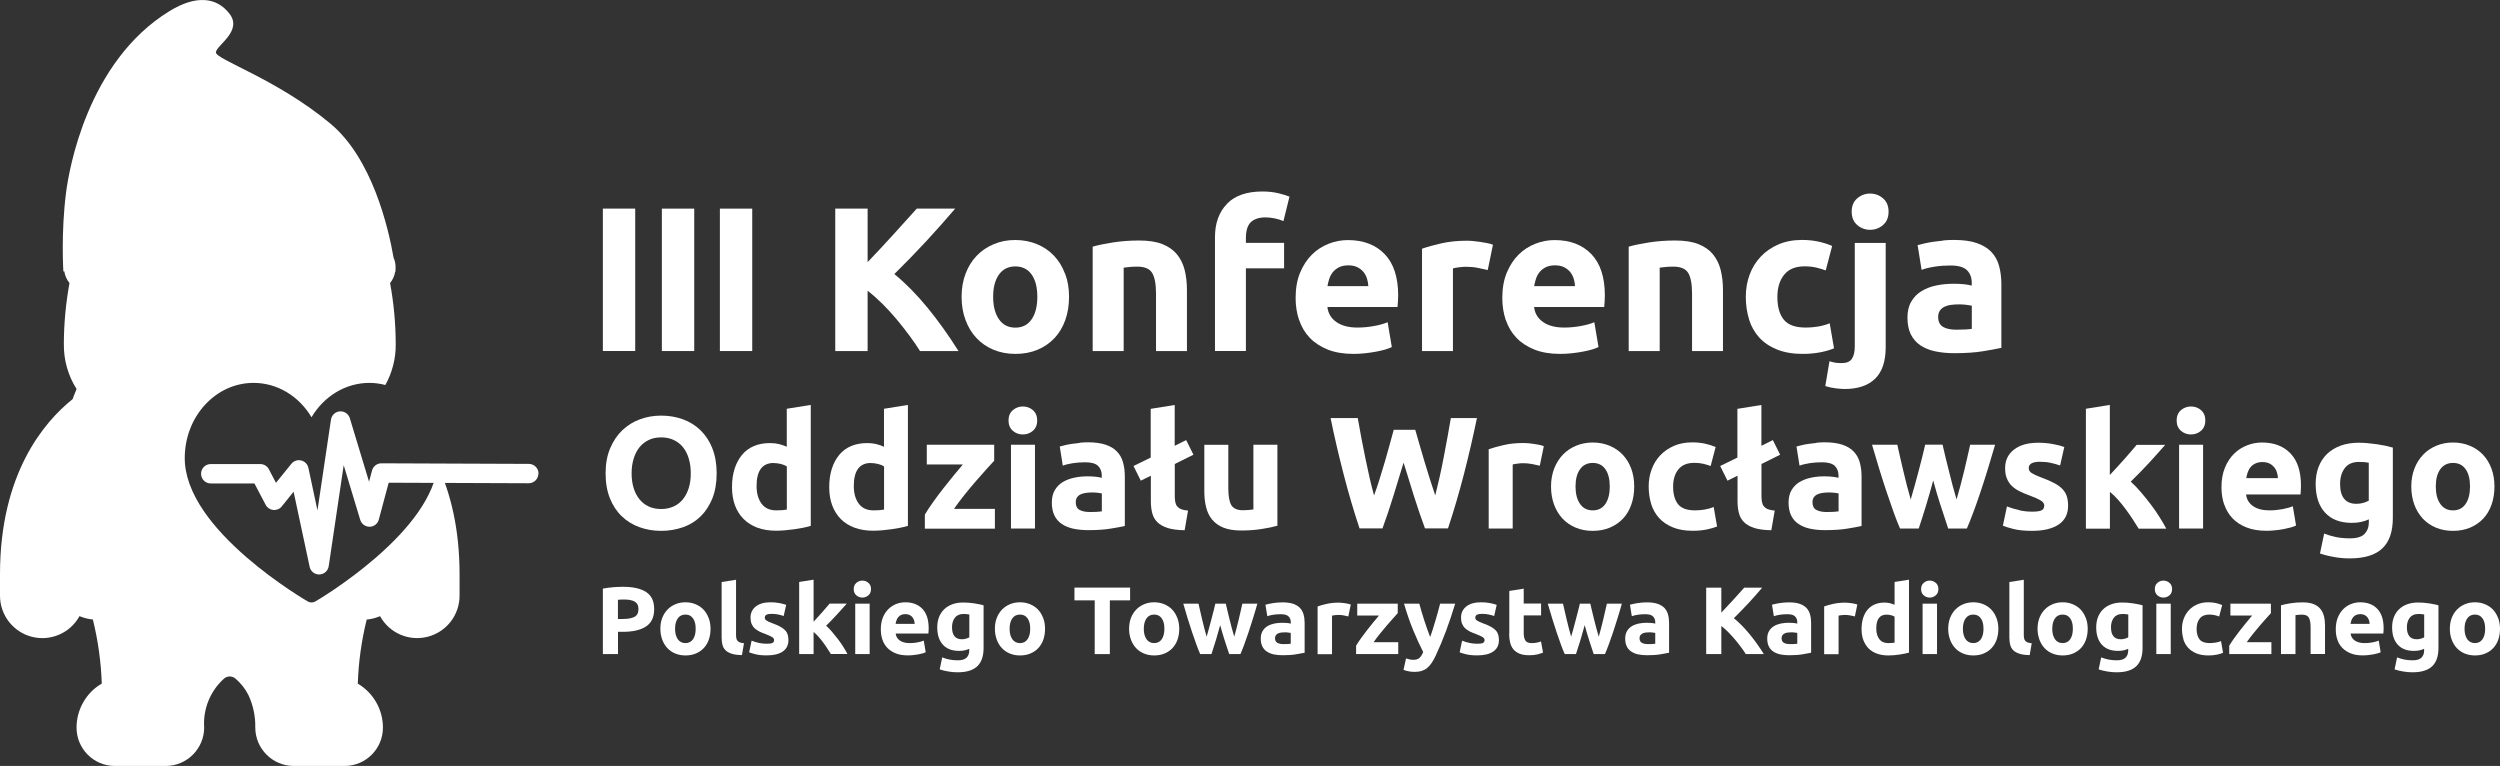 <svg width="235" height="72" viewBox="0 0 235 72" fill="none" xmlns="http://www.w3.org/2000/svg">
<rect x="0" y="0" width="235" height="72" fill="#333333" stroke="none"/>
<path d="M67.669 32.998H70.71V19.61H67.669V32.998Z" fill="white"/>
<path d="M56.669 32.995H59.71V19.608H56.669V32.995Z" fill="white"/>
<path d="M62.215 32.998H65.257V19.61H62.215V32.998Z" fill="white"/>
<path d="M90.098 32.998C89.17 31.522 88.201 30.167 87.199 28.94C86.196 27.712 85.153 26.652 84.069 25.76C85.099 24.747 86.074 23.741 87.009 22.735C87.937 21.736 88.865 20.69 89.786 19.61H86.176C85.492 20.374 84.746 21.199 83.94 22.085C83.134 22.97 82.341 23.822 81.556 24.64V19.61H78.514V32.998H81.556V27.33C82.023 27.692 82.491 28.108 82.965 28.577C83.439 29.047 83.886 29.543 84.313 30.053C84.74 30.57 85.146 31.079 85.512 31.582C85.885 32.085 86.21 32.562 86.481 32.998H90.098Z" fill="white"/>
<path d="M100.104 25.713C99.86 25.056 99.514 24.499 99.067 24.03C98.627 23.567 98.092 23.205 97.475 22.95C96.859 22.695 96.181 22.561 95.436 22.561C94.691 22.561 94.034 22.688 93.417 22.95C92.801 23.205 92.266 23.567 91.819 24.03C91.372 24.493 91.019 25.056 90.769 25.713C90.518 26.371 90.389 27.095 90.389 27.893C90.389 28.692 90.511 29.423 90.762 30.087C91.006 30.751 91.351 31.314 91.798 31.784C92.239 32.253 92.767 32.615 93.39 32.877C94.007 33.132 94.691 33.266 95.45 33.266C96.208 33.266 96.906 33.139 97.529 32.877C98.146 32.622 98.674 32.253 99.121 31.784C99.562 31.314 99.9 30.744 100.137 30.087C100.375 29.423 100.49 28.692 100.49 27.893C100.49 27.095 100.368 26.371 100.117 25.713H100.104ZM96.974 30.013C96.615 30.536 96.107 30.798 95.443 30.798C94.779 30.798 94.264 30.536 93.905 30.013C93.539 29.49 93.356 28.785 93.356 27.9C93.356 27.015 93.539 26.31 93.905 25.807C94.271 25.298 94.786 25.043 95.443 25.043C96.1 25.043 96.615 25.298 96.974 25.807C97.333 26.317 97.509 27.015 97.509 27.9C97.509 28.785 97.333 29.496 96.974 30.013Z" fill="white"/>
<path d="M105.625 32.998V25.157C105.807 25.13 106.017 25.11 106.248 25.09C106.485 25.07 106.702 25.063 106.912 25.063C107.589 25.063 108.05 25.257 108.294 25.64C108.537 26.029 108.666 26.679 108.666 27.612V32.998H111.572V27.263C111.572 26.565 111.498 25.935 111.356 25.371C111.213 24.808 110.969 24.318 110.631 23.902C110.292 23.493 109.831 23.171 109.256 22.943C108.68 22.715 107.955 22.608 107.081 22.608C106.207 22.608 105.401 22.668 104.622 22.789C103.843 22.91 103.206 23.044 102.712 23.185V32.998H105.625Z" fill="white"/>
<path d="M115.332 19.167C114.587 19.938 114.207 20.985 114.207 22.293V32.991H117.114V25.224H120.704V22.829H117.114V22.326C117.114 22.058 117.141 21.803 117.202 21.575C117.263 21.347 117.357 21.146 117.493 20.978C117.628 20.81 117.818 20.676 118.062 20.582C118.299 20.488 118.597 20.435 118.949 20.435C119.207 20.435 119.491 20.462 119.796 20.522C120.101 20.582 120.386 20.669 120.643 20.784L121.212 18.483C120.968 18.382 120.616 18.275 120.162 18.161C119.708 18.054 119.207 18 118.658 18C117.188 18 116.077 18.389 115.332 19.16V19.167Z" fill="white"/>
<path d="M122.12 30.08C122.337 30.724 122.668 31.28 123.116 31.75C123.563 32.22 124.132 32.589 124.816 32.864C125.5 33.132 126.299 33.266 127.228 33.266C127.593 33.266 127.952 33.246 128.318 33.206C128.684 33.165 129.023 33.118 129.341 33.058C129.659 32.998 129.951 32.931 130.208 32.857C130.466 32.776 130.676 32.703 130.831 32.622L130.438 30.288C130.113 30.429 129.693 30.549 129.178 30.643C128.664 30.737 128.142 30.791 127.607 30.791C126.774 30.791 126.11 30.616 125.615 30.268C125.121 29.919 124.843 29.449 124.775 28.859H131.367C131.38 28.705 131.394 28.53 131.407 28.329C131.421 28.128 131.428 27.947 131.428 27.779C131.428 26.069 131.008 24.768 130.161 23.889C129.314 23.01 128.162 22.568 126.706 22.568C126.083 22.568 125.473 22.682 124.884 22.916C124.294 23.151 123.766 23.487 123.312 23.943C122.858 24.392 122.492 24.956 122.208 25.633C121.93 26.31 121.788 27.095 121.788 28.001C121.788 28.745 121.896 29.443 122.113 30.087L122.12 30.08ZM124.782 26.894C124.823 26.652 124.884 26.411 124.965 26.169C125.046 25.935 125.168 25.72 125.324 25.539C125.48 25.358 125.676 25.217 125.907 25.103C126.144 24.996 126.421 24.942 126.747 24.942C127.072 24.942 127.37 25.003 127.593 25.116C127.824 25.23 128.007 25.378 128.162 25.559C128.311 25.74 128.42 25.948 128.494 26.176C128.569 26.411 128.609 26.646 128.623 26.894H124.782Z" fill="white"/>
<path d="M140.349 23.01C140.193 22.943 140.004 22.89 139.78 22.849C139.557 22.802 139.34 22.769 139.116 22.735C138.893 22.702 138.676 22.675 138.452 22.655C138.229 22.635 138.046 22.628 137.883 22.628C137.009 22.628 136.224 22.709 135.512 22.869C134.801 23.03 134.191 23.198 133.67 23.379V32.998H136.576V25.23C136.705 25.19 136.901 25.157 137.152 25.123C137.402 25.09 137.626 25.076 137.802 25.076C138.202 25.076 138.581 25.11 138.933 25.184C139.286 25.257 139.59 25.324 139.848 25.385L140.336 23.01H140.349Z" fill="white"/>
<path d="M141.548 30.08C141.765 30.724 142.097 31.28 142.544 31.75C142.991 32.22 143.56 32.589 144.244 32.864C144.929 33.132 145.728 33.266 146.656 33.266C147.022 33.266 147.381 33.246 147.747 33.206C148.112 33.165 148.451 33.118 148.77 33.058C149.088 32.998 149.379 32.931 149.637 32.857C149.894 32.776 150.104 32.703 150.26 32.622L149.867 30.288C149.542 30.429 149.122 30.549 148.607 30.643C148.092 30.737 147.57 30.791 147.035 30.791C146.202 30.791 145.538 30.616 145.044 30.268C144.549 29.919 144.271 29.449 144.204 28.859H150.795C150.809 28.705 150.822 28.53 150.836 28.329C150.849 28.128 150.856 27.947 150.856 27.779C150.856 26.069 150.436 24.768 149.589 23.889C148.742 23.01 147.591 22.568 146.134 22.568C145.511 22.568 144.901 22.682 144.312 22.916C143.723 23.151 143.194 23.487 142.74 23.943C142.287 24.392 141.921 24.956 141.636 25.633C141.359 26.31 141.216 27.095 141.216 28.001C141.216 28.745 141.325 29.443 141.541 30.087L141.548 30.08ZM144.21 26.894C144.251 26.652 144.312 26.411 144.393 26.169C144.475 25.935 144.597 25.72 144.752 25.539C144.908 25.358 145.105 25.217 145.335 25.103C145.572 24.996 145.85 24.942 146.175 24.942C146.5 24.942 146.798 25.003 147.022 25.116C147.252 25.23 147.435 25.378 147.591 25.559C147.74 25.74 147.848 25.948 147.923 26.176C147.997 26.411 148.038 26.646 148.051 26.894H144.21Z" fill="white"/>
<path d="M156.011 32.998V25.157C156.194 25.13 156.404 25.11 156.634 25.09C156.871 25.07 157.088 25.063 157.298 25.063C157.976 25.063 158.436 25.257 158.68 25.64C158.924 26.029 159.053 26.679 159.053 27.612V32.998H161.959V27.263C161.959 26.565 161.884 25.935 161.742 25.371C161.6 24.808 161.356 24.318 161.017 23.902C160.679 23.493 160.218 23.171 159.642 22.943C159.066 22.715 158.341 22.608 157.468 22.608C156.594 22.608 155.788 22.668 155.009 22.789C154.23 22.91 153.593 23.044 153.098 23.185V32.998H156.011Z" fill="white"/>
<path d="M164.411 30.033C164.614 30.684 164.933 31.247 165.366 31.723C165.8 32.199 166.355 32.575 167.033 32.85C167.71 33.125 168.516 33.266 169.451 33.266C170.061 33.266 170.623 33.212 171.131 33.112C171.639 33.011 172.059 32.884 172.398 32.743L171.992 30.389C171.653 30.529 171.28 30.63 170.881 30.697C170.474 30.764 170.102 30.791 169.749 30.791C168.76 30.791 168.069 30.543 167.67 30.04C167.27 29.537 167.073 28.832 167.073 27.913C167.073 27.048 167.283 26.357 167.71 25.828C168.13 25.298 168.774 25.036 169.634 25.036C170.034 25.036 170.4 25.076 170.725 25.15C171.05 25.23 171.348 25.318 171.619 25.418L172.222 23.118C171.795 22.937 171.348 22.796 170.894 22.702C170.44 22.608 169.939 22.554 169.39 22.554C168.557 22.554 167.819 22.695 167.168 22.977C166.518 23.259 165.962 23.641 165.509 24.124C165.055 24.607 164.702 25.17 164.465 25.821C164.222 26.471 164.106 27.162 164.106 27.9C164.106 28.638 164.208 29.362 164.411 30.013V30.033Z" fill="white"/>
<path d="M176.259 35.6C176.923 34.956 177.255 33.964 177.255 32.629V22.836H174.349V32.548C174.349 33.065 174.261 33.454 174.078 33.729C173.895 33.997 173.577 34.131 173.123 34.131C172.879 34.131 172.669 34.118 172.506 34.091C172.344 34.064 172.168 34.017 171.971 33.957L171.578 36.291C171.89 36.392 172.229 36.465 172.581 36.506C172.94 36.546 173.211 36.566 173.394 36.566C174.64 36.566 175.595 36.244 176.259 35.6ZM177.011 18.651C176.666 18.349 176.259 18.195 175.792 18.195C175.324 18.195 174.918 18.349 174.573 18.651C174.227 18.952 174.058 19.368 174.058 19.898C174.058 20.428 174.227 20.844 174.573 21.146C174.918 21.448 175.324 21.602 175.792 21.602C176.259 21.602 176.666 21.448 177.011 21.146C177.357 20.844 177.526 20.428 177.526 19.898C177.526 19.368 177.357 18.952 177.011 18.651Z" fill="white"/>
<path d="M182.647 30.724C182.343 30.549 182.187 30.241 182.187 29.785C182.187 29.55 182.241 29.362 182.343 29.208C182.444 29.054 182.586 28.933 182.769 28.839C182.952 28.752 183.162 28.685 183.406 28.658C183.643 28.624 183.901 28.611 184.178 28.611C184.375 28.611 184.585 28.624 184.822 28.651C185.059 28.678 185.228 28.705 185.35 28.732V30.912C185.194 30.939 184.984 30.959 184.727 30.972C184.47 30.985 184.192 30.992 183.907 30.992C183.372 30.992 182.952 30.905 182.647 30.73V30.724ZM182.668 22.615C182.336 22.648 182.017 22.688 181.719 22.729C181.421 22.776 181.144 22.823 180.893 22.883C180.642 22.943 180.425 22.997 180.256 23.044L180.629 25.365C180.981 25.237 181.394 25.137 181.875 25.063C182.356 24.989 182.844 24.956 183.338 24.956C184.077 24.956 184.598 25.103 184.896 25.398C185.194 25.693 185.344 26.089 185.344 26.579V26.847C185.161 26.793 184.924 26.753 184.632 26.72C184.341 26.686 184.002 26.673 183.63 26.673C183.067 26.673 182.532 26.726 182.011 26.834C181.489 26.941 181.028 27.122 180.629 27.363C180.222 27.605 179.904 27.934 179.66 28.349C179.416 28.759 179.301 29.262 179.301 29.859C179.301 30.456 179.403 30.999 179.613 31.421C179.823 31.844 180.121 32.193 180.507 32.454C180.9 32.716 181.36 32.91 181.902 33.025C182.444 33.139 183.04 33.199 183.704 33.199C184.754 33.199 185.655 33.139 186.394 33.018C187.132 32.897 187.714 32.79 188.128 32.696V26.706C188.128 26.076 188.053 25.506 187.911 24.989C187.769 24.473 187.525 24.037 187.179 23.674C186.834 23.312 186.373 23.037 185.804 22.843C185.235 22.648 184.517 22.554 183.657 22.554C183.318 22.554 182.986 22.568 182.654 22.601L182.668 22.615Z" fill="white"/>
<path d="M59.561 43.119C59.69 42.703 59.866 42.348 60.103 42.053C60.34 41.757 60.632 41.529 60.97 41.362C61.316 41.194 61.709 41.114 62.149 41.114C62.589 41.114 62.976 41.194 63.321 41.355C63.666 41.516 63.965 41.744 64.202 42.039C64.439 42.334 64.622 42.69 64.744 43.106C64.872 43.521 64.933 43.984 64.933 44.494C64.933 45.004 64.872 45.46 64.744 45.869C64.615 46.278 64.439 46.634 64.202 46.922C63.965 47.217 63.673 47.445 63.321 47.606C62.976 47.767 62.583 47.848 62.149 47.848C61.716 47.848 61.309 47.767 60.97 47.606C60.625 47.445 60.34 47.217 60.103 46.922C59.866 46.627 59.683 46.278 59.561 45.869C59.433 45.46 59.372 44.997 59.372 44.494C59.372 43.991 59.433 43.535 59.561 43.126V43.119ZM66.966 42.146C66.695 41.469 66.322 40.906 65.848 40.443C65.374 39.987 64.818 39.638 64.181 39.41C63.545 39.182 62.867 39.068 62.156 39.068C61.445 39.068 60.794 39.182 60.164 39.41C59.534 39.638 58.979 39.987 58.498 40.443C58.017 40.906 57.638 41.469 57.353 42.146C57.068 42.824 56.926 43.602 56.926 44.494C56.926 45.386 57.062 46.164 57.333 46.842C57.604 47.519 57.976 48.082 58.45 48.532C58.925 48.988 59.48 49.33 60.117 49.558C60.754 49.786 61.431 49.9 62.142 49.9C62.854 49.9 63.565 49.786 64.209 49.558C64.852 49.33 65.401 48.988 65.868 48.532C66.329 48.076 66.695 47.512 66.966 46.842C67.23 46.164 67.365 45.386 67.365 44.494C67.365 43.602 67.23 42.824 66.959 42.146H66.966Z" fill="white"/>
<path d="M72.717 43.528C72.947 43.528 73.177 43.555 73.408 43.615C73.638 43.676 73.821 43.749 73.963 43.843V47.901C73.855 47.921 73.713 47.942 73.537 47.955C73.367 47.968 73.177 47.975 72.974 47.975C72.358 47.975 71.897 47.767 71.586 47.345C71.274 46.922 71.118 46.372 71.118 45.681C71.118 44.246 71.653 43.521 72.724 43.521L72.717 43.528ZM76.212 38.062L73.957 38.424V41.992C73.706 41.885 73.455 41.798 73.205 41.737C72.954 41.677 72.676 41.65 72.365 41.65C71.802 41.65 71.301 41.744 70.861 41.932C70.42 42.12 70.048 42.395 69.75 42.757C69.452 43.119 69.215 43.555 69.052 44.065C68.889 44.581 68.808 45.158 68.808 45.795C68.808 46.432 68.903 46.989 69.086 47.499C69.276 48.002 69.54 48.431 69.899 48.787C70.251 49.142 70.685 49.41 71.2 49.605C71.714 49.793 72.297 49.887 72.954 49.887C73.225 49.887 73.51 49.873 73.808 49.846C74.106 49.82 74.397 49.786 74.688 49.746C74.973 49.706 75.25 49.659 75.515 49.605C75.779 49.551 76.009 49.491 76.212 49.431V38.062Z" fill="white"/>
<path d="M81.855 43.528C82.086 43.528 82.316 43.555 82.546 43.615C82.777 43.676 82.96 43.749 83.102 43.843V47.901C82.993 47.921 82.851 47.942 82.675 47.955C82.506 47.968 82.316 47.975 82.113 47.975C81.496 47.975 81.036 47.767 80.724 47.345C80.412 46.922 80.257 46.372 80.257 45.681C80.257 44.246 80.792 43.521 81.862 43.521L81.855 43.528ZM85.351 38.062L83.095 38.424V41.992C82.844 41.885 82.594 41.798 82.343 41.737C82.092 41.677 81.815 41.65 81.503 41.65C80.941 41.65 80.439 41.744 79.999 41.932C79.559 42.12 79.186 42.395 78.888 42.757C78.59 43.119 78.353 43.555 78.191 44.065C78.028 44.581 77.947 45.158 77.947 45.795C77.947 46.432 78.041 46.989 78.224 47.499C78.414 48.002 78.678 48.431 79.031 48.787C79.383 49.142 79.816 49.41 80.331 49.605C80.846 49.793 81.428 49.887 82.086 49.887C82.357 49.887 82.641 49.873 82.939 49.846C83.237 49.82 83.528 49.786 83.82 49.746C84.104 49.706 84.382 49.659 84.646 49.605C84.91 49.551 85.141 49.491 85.344 49.431V38.062H85.351Z" fill="white"/>
<path d="M93.446 41.804H87.119V43.662H90.506C90.235 43.984 89.937 44.34 89.612 44.735C89.287 45.131 88.962 45.534 88.636 45.956C88.311 46.379 87.993 46.795 87.701 47.211C87.403 47.626 87.146 48.015 86.936 48.371V49.692H93.52V47.834H89.673C89.964 47.412 90.289 46.982 90.648 46.533C91.007 46.084 91.366 45.654 91.719 45.245C92.071 44.836 92.403 44.46 92.714 44.118C93.026 43.776 93.27 43.508 93.453 43.307V41.811L93.446 41.804Z" fill="white"/>
<path d="M97.287 41.804H95.031V49.685H97.287V41.804ZM97.097 38.558C96.833 38.323 96.515 38.209 96.149 38.209C95.783 38.209 95.472 38.33 95.201 38.558C94.936 38.793 94.801 39.115 94.801 39.524C94.801 39.933 94.936 40.255 95.201 40.49C95.465 40.724 95.783 40.839 96.149 40.839C96.515 40.839 96.826 40.724 97.097 40.49C97.362 40.255 97.497 39.933 97.497 39.524C97.497 39.115 97.362 38.793 97.097 38.558Z" fill="white"/>
<path d="M101.473 47.928C101.236 47.794 101.121 47.553 101.121 47.204C101.121 47.023 101.162 46.875 101.243 46.754C101.324 46.634 101.433 46.54 101.575 46.473C101.717 46.406 101.88 46.359 102.07 46.332C102.259 46.305 102.456 46.292 102.666 46.292C102.815 46.292 102.984 46.298 103.167 46.318C103.35 46.339 103.485 46.359 103.573 46.379V48.069C103.452 48.089 103.289 48.102 103.092 48.116C102.889 48.123 102.679 48.129 102.456 48.129C102.042 48.129 101.717 48.062 101.48 47.928H101.473ZM101.487 41.637C101.23 41.663 100.986 41.69 100.755 41.724C100.525 41.757 100.308 41.798 100.112 41.845C99.915 41.892 99.753 41.932 99.617 41.972L99.902 43.77C100.173 43.669 100.498 43.595 100.871 43.535C101.243 43.481 101.622 43.454 102.009 43.454C102.584 43.454 102.984 43.568 103.221 43.796C103.452 44.025 103.567 44.333 103.567 44.709V44.916C103.424 44.876 103.242 44.843 103.011 44.816C102.781 44.789 102.523 44.776 102.232 44.776C101.799 44.776 101.379 44.816 100.979 44.903C100.572 44.99 100.22 45.124 99.902 45.312C99.59 45.5 99.34 45.755 99.15 46.077C98.96 46.399 98.872 46.788 98.872 47.244C98.872 47.7 98.953 48.129 99.116 48.458C99.279 48.787 99.509 49.055 99.814 49.256C100.119 49.464 100.478 49.605 100.898 49.699C101.318 49.786 101.785 49.833 102.3 49.833C103.12 49.833 103.811 49.786 104.386 49.692C104.962 49.598 105.409 49.518 105.734 49.444V44.803C105.734 44.313 105.68 43.87 105.565 43.468C105.457 43.065 105.267 42.73 104.996 42.448C104.732 42.166 104.373 41.952 103.932 41.804C103.485 41.657 102.937 41.576 102.266 41.576C102.002 41.576 101.744 41.59 101.487 41.617V41.637Z" fill="white"/>
<path d="M107.245 45.178L108.18 44.715V47.096C108.18 47.519 108.221 47.895 108.309 48.23C108.397 48.565 108.553 48.847 108.79 49.082C109.027 49.317 109.352 49.498 109.758 49.632C110.165 49.759 110.7 49.833 111.357 49.84L111.675 47.995C111.404 47.975 111.188 47.928 111.025 47.861C110.863 47.794 110.741 47.7 110.653 47.593C110.564 47.486 110.51 47.351 110.476 47.19C110.449 47.029 110.429 46.848 110.429 46.654V43.615L112.183 42.743L111.499 41.368L110.422 41.905V38.068L108.166 38.431V43.012L106.547 43.803L107.232 45.178H107.245Z" fill="white"/>
<path d="M120.075 41.804H117.82V47.888C117.677 47.908 117.515 47.928 117.339 47.942C117.156 47.955 116.986 47.962 116.824 47.962C116.302 47.962 115.943 47.801 115.747 47.486C115.557 47.163 115.462 46.647 115.462 45.929V41.811H113.206V46.198C113.206 46.734 113.261 47.231 113.376 47.68C113.484 48.129 113.674 48.518 113.938 48.84C114.202 49.162 114.554 49.417 115.002 49.598C115.449 49.779 116.011 49.867 116.688 49.867C117.366 49.867 117.989 49.82 118.592 49.726C119.195 49.632 119.689 49.531 120.075 49.417V41.804Z" fill="white"/>
<path d="M131.009 40.409C130.901 40.812 130.772 41.261 130.636 41.771C130.501 42.281 130.352 42.81 130.189 43.36C130.027 43.91 129.857 44.46 129.688 45.01C129.519 45.56 129.343 46.077 129.16 46.567C129.017 46.057 128.875 45.5 128.74 44.903C128.604 44.306 128.469 43.682 128.34 43.045C128.211 42.408 128.083 41.771 127.961 41.134C127.839 40.496 127.73 39.886 127.629 39.296H125.075C125.427 41.033 125.84 42.797 126.301 44.581C126.762 46.372 127.263 48.069 127.798 49.672H129.952C130.305 48.713 130.643 47.707 130.968 46.654C131.294 45.601 131.612 44.541 131.937 43.488C132.262 44.548 132.587 45.601 132.919 46.654C133.251 47.707 133.597 48.713 133.949 49.672H136.11C136.645 48.062 137.146 46.365 137.607 44.581C138.068 42.79 138.474 41.033 138.833 39.296H136.381C136.279 39.886 136.171 40.496 136.056 41.134C135.941 41.771 135.819 42.408 135.697 43.045C135.575 43.682 135.446 44.306 135.311 44.903C135.175 45.5 135.04 46.057 134.911 46.567C134.748 46.097 134.586 45.587 134.41 45.037C134.24 44.487 134.071 43.937 133.902 43.387C133.732 42.837 133.576 42.307 133.434 41.791C133.285 41.275 133.156 40.812 133.035 40.403H131.023L131.009 40.409Z" fill="white"/>
<path d="M145.113 41.938C144.991 41.892 144.849 41.845 144.673 41.811C144.503 41.778 144.327 41.744 144.158 41.724C143.988 41.697 143.812 41.677 143.643 41.663C143.474 41.65 143.325 41.643 143.203 41.643C142.525 41.643 141.916 41.704 141.367 41.831C140.818 41.959 140.337 42.086 139.937 42.227V49.685H142.193V43.662C142.295 43.636 142.444 43.602 142.64 43.582C142.837 43.555 143.006 43.541 143.148 43.541C143.46 43.541 143.751 43.568 144.029 43.622C144.3 43.676 144.537 43.729 144.74 43.776L145.12 41.932L145.113 41.938Z" fill="white"/>
<path d="M153.33 44.038C153.14 43.528 152.869 43.092 152.531 42.737C152.185 42.374 151.779 42.099 151.298 41.898C150.817 41.697 150.288 41.596 149.719 41.596C149.15 41.596 148.636 41.697 148.155 41.898C147.674 42.099 147.26 42.374 146.915 42.737C146.569 43.099 146.292 43.528 146.095 44.038C145.899 44.548 145.797 45.111 145.797 45.728C145.797 46.345 145.892 46.915 146.082 47.432C146.271 47.948 146.542 48.384 146.881 48.753C147.227 49.115 147.633 49.397 148.114 49.598C148.595 49.8 149.123 49.9 149.713 49.9C150.302 49.9 150.844 49.8 151.325 49.598C151.806 49.397 152.212 49.115 152.558 48.753C152.903 48.391 153.161 47.948 153.344 47.432C153.527 46.915 153.615 46.352 153.615 45.728C153.615 45.104 153.52 44.548 153.33 44.038ZM150.905 47.371C150.627 47.774 150.234 47.975 149.719 47.975C149.205 47.975 148.805 47.774 148.527 47.371C148.243 46.969 148.1 46.419 148.1 45.728C148.1 45.037 148.243 44.494 148.527 44.105C148.812 43.709 149.211 43.515 149.719 43.515C150.227 43.515 150.627 43.709 150.905 44.105C151.183 44.501 151.318 45.044 151.318 45.728C151.318 46.412 151.183 46.962 150.905 47.371Z" fill="white"/>
<path d="M155.213 47.385C155.369 47.888 155.62 48.324 155.952 48.693C156.29 49.062 156.724 49.357 157.246 49.571C157.767 49.786 158.397 49.893 159.122 49.893C159.596 49.893 160.03 49.853 160.423 49.773C160.816 49.692 161.141 49.598 161.405 49.491L161.087 47.66C160.822 47.767 160.538 47.848 160.226 47.901C159.915 47.948 159.623 47.975 159.346 47.975C158.58 47.975 158.045 47.781 157.733 47.392C157.428 47.002 157.273 46.453 157.273 45.742C157.273 45.071 157.435 44.534 157.767 44.125C158.092 43.716 158.594 43.508 159.258 43.508C159.569 43.508 159.854 43.535 160.104 43.595C160.355 43.656 160.585 43.723 160.802 43.803L161.269 42.019C160.938 41.878 160.592 41.771 160.24 41.697C159.888 41.623 159.501 41.583 159.075 41.583C158.431 41.583 157.855 41.69 157.347 41.912C156.846 42.133 156.412 42.428 156.06 42.804C155.708 43.179 155.437 43.615 155.254 44.125C155.064 44.628 154.976 45.165 154.976 45.735C154.976 46.305 155.057 46.868 155.213 47.378V47.385Z" fill="white"/>
<path d="M162.394 45.178L163.329 44.715V47.096C163.329 47.519 163.369 47.895 163.458 48.23C163.546 48.565 163.701 48.847 163.938 49.082C164.176 49.317 164.501 49.498 164.907 49.632C165.314 49.759 165.849 49.833 166.506 49.84L166.824 47.995C166.553 47.975 166.337 47.928 166.174 47.861C166.011 47.794 165.889 47.7 165.801 47.593C165.713 47.486 165.659 47.351 165.625 47.19C165.598 47.029 165.578 46.848 165.578 46.654V43.615L167.332 42.743L166.648 41.368L165.571 41.905V38.068L163.315 38.431V43.012L161.696 43.803L162.38 45.178H162.394Z" fill="white"/>
<path d="M170.726 47.928C170.489 47.794 170.374 47.553 170.374 47.204C170.374 47.023 170.415 46.875 170.496 46.754C170.577 46.634 170.686 46.54 170.828 46.473C170.97 46.406 171.133 46.359 171.322 46.332C171.512 46.305 171.709 46.292 171.919 46.292C172.068 46.292 172.237 46.298 172.42 46.318C172.603 46.339 172.738 46.359 172.826 46.379V48.069C172.704 48.089 172.542 48.102 172.345 48.116C172.142 48.123 171.932 48.129 171.709 48.129C171.295 48.129 170.97 48.062 170.733 47.928H170.726ZM170.74 41.637C170.482 41.663 170.239 41.69 170.008 41.724C169.778 41.757 169.561 41.798 169.365 41.845C169.168 41.892 169.006 41.932 168.87 41.972L169.155 43.77C169.426 43.669 169.751 43.595 170.123 43.535C170.496 43.481 170.875 43.454 171.261 43.454C171.837 43.454 172.237 43.568 172.474 43.796C172.704 44.025 172.819 44.333 172.819 44.709V44.916C172.677 44.876 172.494 44.843 172.264 44.816C172.04 44.789 171.776 44.776 171.485 44.776C171.051 44.776 170.631 44.816 170.232 44.903C169.825 44.99 169.473 45.124 169.155 45.312C168.843 45.5 168.592 45.755 168.403 46.077C168.213 46.399 168.125 46.788 168.125 47.244C168.125 47.7 168.206 48.129 168.369 48.458C168.531 48.787 168.762 49.055 169.067 49.256C169.371 49.464 169.73 49.605 170.15 49.699C170.57 49.786 171.038 49.833 171.553 49.833C172.372 49.833 173.063 49.786 173.639 49.692C174.215 49.598 174.662 49.518 174.987 49.444V44.803C174.987 44.313 174.933 43.87 174.818 43.468C174.709 43.065 174.52 42.73 174.249 42.448C173.985 42.166 173.626 41.952 173.185 41.804C172.738 41.657 172.189 41.576 171.519 41.576C171.255 41.576 170.997 41.59 170.74 41.617V41.637Z" fill="white"/>
<path d="M182.391 47.425C182.635 48.176 182.879 48.928 183.13 49.685H184.884C185.067 49.263 185.264 48.767 185.481 48.19C185.697 47.613 185.921 46.976 186.151 46.292C186.381 45.607 186.612 44.883 186.849 44.118C187.086 43.354 187.316 42.582 187.54 41.804H185.196C185.115 42.166 185.027 42.556 184.932 42.978C184.837 43.401 184.735 43.837 184.627 44.286C184.519 44.735 184.403 45.185 184.281 45.641C184.16 46.097 184.038 46.533 183.916 46.949C183.787 46.506 183.658 46.057 183.536 45.601C183.414 45.145 183.299 44.688 183.191 44.246C183.082 43.803 182.974 43.374 182.872 42.958C182.771 42.542 182.683 42.16 182.601 41.798H180.969C180.888 42.16 180.793 42.542 180.691 42.958C180.583 43.374 180.474 43.803 180.359 44.246C180.244 44.688 180.122 45.145 179.993 45.601C179.865 46.063 179.736 46.513 179.607 46.949C179.485 46.526 179.363 46.09 179.248 45.641C179.133 45.185 179.018 44.735 178.916 44.286C178.808 43.837 178.706 43.401 178.611 42.978C178.517 42.556 178.429 42.16 178.347 41.804H175.97C176.193 42.582 176.423 43.354 176.66 44.118C176.898 44.883 177.128 45.607 177.358 46.292C177.589 46.976 177.805 47.606 178.015 48.19C178.225 48.767 178.422 49.27 178.605 49.685H180.359C180.61 48.928 180.854 48.17 181.077 47.425C181.301 46.681 181.518 45.923 181.721 45.165C181.924 45.923 182.148 46.681 182.385 47.425H182.391Z" fill="white"/>
<path d="M189.83 47.955C189.423 47.868 189.03 47.754 188.651 47.606L188.271 49.417C188.454 49.498 188.78 49.598 189.247 49.719C189.714 49.84 190.304 49.9 191.008 49.9C192.085 49.9 192.925 49.699 193.515 49.303C194.104 48.907 194.402 48.317 194.402 47.539C194.402 47.211 194.362 46.922 194.287 46.674C194.212 46.426 194.077 46.198 193.894 45.996C193.704 45.795 193.454 45.601 193.129 45.426C192.803 45.252 192.397 45.071 191.902 44.89C191.659 44.803 191.462 44.715 191.306 44.642C191.151 44.568 191.029 44.494 190.934 44.434C190.846 44.367 190.785 44.3 190.751 44.232C190.724 44.165 190.703 44.085 190.703 43.991C190.703 43.602 191.056 43.407 191.76 43.407C192.146 43.407 192.492 43.441 192.797 43.515C193.102 43.582 193.386 43.662 193.65 43.756L194.043 42.019C193.779 41.918 193.427 41.825 192.986 41.744C192.539 41.657 192.079 41.617 191.598 41.617C190.629 41.617 189.87 41.831 189.315 42.261C188.759 42.69 188.481 43.273 188.481 44.011C188.481 44.393 188.536 44.715 188.651 44.984C188.759 45.252 188.915 45.487 189.118 45.681C189.321 45.876 189.565 46.043 189.85 46.184C190.134 46.325 190.46 46.459 190.812 46.587C191.266 46.754 191.604 46.909 191.828 47.043C192.052 47.177 192.16 47.338 192.16 47.512C192.16 47.74 192.072 47.895 191.902 47.975C191.733 48.056 191.435 48.096 191.022 48.096C190.609 48.096 190.229 48.056 189.83 47.968V47.955Z" fill="white"/>
<path d="M198.331 38.062L196.075 38.424V49.692H198.331V46.238C198.582 46.439 198.839 46.681 199.097 46.976C199.354 47.271 199.598 47.566 199.828 47.881C200.059 48.196 200.282 48.512 200.485 48.827C200.689 49.142 200.878 49.431 201.034 49.692H203.629C203.459 49.364 203.243 48.995 202.992 48.599C202.741 48.197 202.463 47.801 202.159 47.398C201.854 46.996 201.542 46.614 201.224 46.238C200.899 45.862 200.587 45.54 200.289 45.272C200.892 44.682 201.454 44.112 201.962 43.562C202.47 43.012 202.992 42.428 203.527 41.818H200.844C200.702 41.986 200.533 42.187 200.336 42.415C200.14 42.643 199.93 42.884 199.706 43.139C199.483 43.394 199.252 43.649 199.015 43.904C198.778 44.159 198.548 44.407 198.324 44.648V38.075L198.331 38.062Z" fill="white"/>
<path d="M207.09 41.804H204.834V49.685H207.09V41.804ZM206.901 38.558C206.636 38.323 206.318 38.209 205.952 38.209C205.586 38.209 205.275 38.33 205.004 38.558C204.74 38.793 204.604 39.115 204.604 39.524C204.604 39.933 204.74 40.255 205.004 40.49C205.268 40.724 205.586 40.839 205.952 40.839C206.318 40.839 206.63 40.724 206.901 40.49C207.165 40.255 207.3 39.933 207.3 39.524C207.3 39.115 207.165 38.793 206.901 38.558Z" fill="white"/>
<path d="M209.082 47.425C209.251 47.921 209.509 48.357 209.854 48.72C210.2 49.082 210.64 49.37 211.168 49.578C211.697 49.786 212.32 49.893 213.038 49.893C213.323 49.893 213.6 49.88 213.885 49.846C214.169 49.82 214.434 49.779 214.677 49.732C214.921 49.685 215.152 49.632 215.348 49.578C215.551 49.518 215.714 49.457 215.829 49.397L215.524 47.586C215.274 47.693 214.948 47.787 214.549 47.861C214.149 47.935 213.743 47.975 213.329 47.975C212.686 47.975 212.171 47.841 211.785 47.573C211.399 47.304 211.182 46.935 211.134 46.479H216.249C216.256 46.359 216.269 46.224 216.276 46.07C216.283 45.916 216.29 45.775 216.29 45.641C216.29 44.313 215.964 43.307 215.307 42.623C214.65 41.938 213.756 41.596 212.632 41.596C212.151 41.596 211.676 41.684 211.216 41.865C210.755 42.046 210.349 42.307 209.996 42.656C209.644 43.005 209.36 43.441 209.143 43.964C208.926 44.487 208.818 45.098 208.818 45.802C208.818 46.379 208.899 46.922 209.068 47.418L209.082 47.425ZM211.148 44.95C211.175 44.762 211.229 44.575 211.29 44.387C211.358 44.199 211.446 44.038 211.568 43.897C211.69 43.756 211.839 43.642 212.022 43.562C212.205 43.474 212.422 43.434 212.672 43.434C212.923 43.434 213.153 43.481 213.329 43.568C213.505 43.656 213.654 43.776 213.77 43.91C213.885 44.051 213.973 44.212 214.027 44.387C214.081 44.568 214.115 44.749 214.129 44.943H211.148V44.95Z" fill="white"/>
<path d="M220.408 44.004C220.7 43.615 221.147 43.421 221.743 43.421C221.946 43.421 222.122 43.428 222.271 43.441C222.42 43.454 222.556 43.474 222.664 43.495V47.063C222.522 47.143 222.353 47.211 222.149 47.271C221.946 47.331 221.729 47.358 221.499 47.358C220.483 47.358 219.968 46.734 219.968 45.487C219.968 44.89 220.117 44.393 220.408 44.004ZM224.92 42.073C224.717 42.012 224.486 41.959 224.229 41.898C223.972 41.845 223.701 41.798 223.416 41.757C223.132 41.717 222.847 41.684 222.563 41.657C222.278 41.63 221.994 41.617 221.723 41.617C221.086 41.617 220.517 41.71 220.015 41.892C219.514 42.079 219.087 42.341 218.735 42.676C218.39 43.018 218.125 43.421 217.943 43.897C217.76 44.373 217.672 44.896 217.672 45.48C217.672 46.64 217.963 47.539 218.552 48.183C219.135 48.827 219.982 49.149 221.079 49.149C221.384 49.149 221.662 49.122 221.919 49.068C222.176 49.015 222.427 48.934 222.671 48.82V49.102C222.671 49.545 222.535 49.9 222.271 50.182C222.007 50.464 221.546 50.604 220.903 50.604C220.408 50.604 219.968 50.564 219.582 50.484C219.196 50.403 218.823 50.296 218.471 50.155L218.078 52.026C218.491 52.167 218.938 52.281 219.426 52.362C219.907 52.449 220.395 52.489 220.876 52.489C222.258 52.489 223.281 52.174 223.938 51.55C224.602 50.926 224.927 49.967 224.927 48.679V42.059L224.92 42.073Z" fill="white"/>
<path d="M234.194 44.038C234.004 43.528 233.733 43.092 233.395 42.737C233.049 42.374 232.643 42.099 232.162 41.898C231.681 41.697 231.152 41.596 230.583 41.596C230.014 41.596 229.499 41.697 229.018 41.898C228.537 42.099 228.124 42.374 227.779 42.737C227.433 43.099 227.156 43.528 226.959 44.038C226.763 44.548 226.661 45.111 226.661 45.728C226.661 46.345 226.756 46.915 226.946 47.432C227.135 47.948 227.406 48.384 227.745 48.753C228.09 49.115 228.497 49.397 228.978 49.598C229.459 49.8 229.987 49.9 230.576 49.9C231.166 49.9 231.708 49.8 232.189 49.598C232.67 49.397 233.076 49.115 233.422 48.753C233.767 48.391 234.025 47.948 234.207 47.432C234.39 46.915 234.478 46.352 234.478 45.728C234.478 45.104 234.384 44.548 234.194 44.038ZM231.769 47.371C231.491 47.774 231.098 47.975 230.583 47.975C230.068 47.975 229.669 47.774 229.391 47.371C229.106 46.969 228.964 46.419 228.964 45.728C228.964 45.037 229.106 44.494 229.391 44.105C229.676 43.709 230.075 43.515 230.583 43.515C231.091 43.515 231.491 43.709 231.769 44.105C232.047 44.501 232.182 45.044 232.182 45.728C232.182 46.412 232.047 46.962 231.769 47.371Z" fill="white"/>
<path d="M57.651 55.2C57.306 55.227 56.98 55.267 56.669 55.328V61.485H58.091V59.392H58.538C59.487 59.392 60.212 59.225 60.727 58.889C61.235 58.554 61.492 58.011 61.492 57.259C61.492 56.508 61.241 55.978 60.733 55.65C60.232 55.321 59.507 55.16 58.566 55.16C58.301 55.16 58.003 55.173 57.658 55.194L57.651 55.2ZM59.216 56.401C59.385 56.428 59.528 56.475 59.649 56.542C59.765 56.609 59.859 56.703 59.92 56.817C59.981 56.931 60.015 57.078 60.015 57.246C60.015 57.608 59.893 57.85 59.643 57.984C59.392 58.118 59.026 58.185 58.532 58.185H58.085V56.381C58.159 56.381 58.247 56.367 58.342 56.361C58.444 56.361 58.545 56.354 58.647 56.354C58.85 56.354 59.04 56.367 59.209 56.394L59.216 56.401Z" fill="white"/>
<path d="M66.607 58.084C66.491 57.776 66.329 57.514 66.126 57.3C65.922 57.085 65.672 56.917 65.38 56.797C65.089 56.676 64.778 56.615 64.432 56.615C64.087 56.615 63.775 56.676 63.49 56.797C63.199 56.917 62.955 57.085 62.745 57.3C62.535 57.514 62.373 57.776 62.251 58.084C62.129 58.393 62.075 58.728 62.075 59.104C62.075 59.479 62.136 59.815 62.251 60.13C62.366 60.439 62.529 60.707 62.732 60.922C62.935 61.143 63.186 61.31 63.477 61.431C63.768 61.552 64.087 61.612 64.439 61.612C64.791 61.612 65.123 61.552 65.407 61.431C65.699 61.31 65.943 61.143 66.153 60.922C66.356 60.7 66.519 60.439 66.627 60.13C66.735 59.822 66.79 59.479 66.79 59.104C66.79 58.728 66.728 58.393 66.613 58.084H66.607ZM65.143 60.09C64.974 60.331 64.737 60.452 64.432 60.452C64.127 60.452 63.883 60.331 63.714 60.09C63.545 59.848 63.456 59.52 63.456 59.104C63.456 58.688 63.545 58.366 63.714 58.125C63.883 57.89 64.12 57.769 64.432 57.769C64.744 57.769 64.981 57.89 65.143 58.125C65.313 58.359 65.394 58.688 65.394 59.104C65.394 59.52 65.313 59.848 65.143 60.09Z" fill="white"/>
<path d="M69.933 60.465C69.77 60.452 69.641 60.425 69.54 60.385C69.445 60.345 69.37 60.291 69.316 60.224C69.262 60.157 69.228 60.076 69.215 59.983C69.194 59.889 69.188 59.781 69.188 59.661V54.496L67.833 54.711V59.929C67.833 60.184 67.86 60.405 67.907 60.606C67.961 60.807 68.056 60.982 68.198 61.123C68.341 61.264 68.537 61.371 68.781 61.451C69.025 61.532 69.35 61.572 69.743 61.579L69.933 60.472V60.465Z" fill="white"/>
<path d="M71.362 60.439C71.118 60.385 70.881 60.318 70.651 60.224L70.42 61.317C70.529 61.364 70.725 61.425 71.01 61.498C71.294 61.572 71.647 61.606 72.073 61.606C72.724 61.606 73.225 61.485 73.577 61.243C73.93 61.002 74.112 60.647 74.112 60.184C74.112 59.989 74.092 59.815 74.045 59.66C73.997 59.513 73.923 59.372 73.808 59.251C73.692 59.131 73.543 59.017 73.347 58.909C73.15 58.802 72.907 58.695 72.609 58.587C72.466 58.534 72.344 58.48 72.249 58.44C72.155 58.393 72.08 58.353 72.026 58.312C71.972 58.272 71.938 58.232 71.918 58.192C71.897 58.151 71.89 58.104 71.89 58.051C71.89 57.816 72.1 57.702 72.527 57.702C72.757 57.702 72.968 57.722 73.15 57.762C73.333 57.803 73.51 57.85 73.665 57.903L73.902 56.857C73.747 56.797 73.53 56.743 73.266 56.689C73.001 56.636 72.717 56.615 72.426 56.615C71.843 56.615 71.382 56.743 71.05 57.004C70.719 57.266 70.549 57.615 70.549 58.057C70.549 58.285 70.583 58.48 70.651 58.641C70.719 58.802 70.813 58.943 70.935 59.057C71.057 59.171 71.206 59.272 71.376 59.359C71.552 59.446 71.741 59.526 71.951 59.6C72.222 59.701 72.426 59.795 72.561 59.875C72.697 59.956 72.764 60.05 72.764 60.157C72.764 60.298 72.71 60.385 72.609 60.439C72.507 60.486 72.331 60.512 72.08 60.512C71.829 60.512 71.606 60.486 71.362 60.439Z" fill="white"/>
<path d="M76.477 54.489L75.122 54.704V61.485H76.477V59.406C76.626 59.526 76.781 59.674 76.937 59.848C77.093 60.023 77.235 60.204 77.377 60.392C77.52 60.58 77.648 60.774 77.77 60.962C77.892 61.15 78.007 61.324 78.102 61.478H79.66C79.559 61.277 79.43 61.062 79.281 60.821C79.132 60.58 78.963 60.338 78.78 60.096C78.597 59.855 78.407 59.62 78.218 59.399C78.021 59.171 77.838 58.976 77.655 58.815C78.021 58.46 78.353 58.118 78.658 57.782C78.963 57.447 79.281 57.098 79.6 56.736H77.987C77.899 56.837 77.797 56.958 77.682 57.092C77.567 57.226 77.439 57.373 77.303 57.528C77.168 57.682 77.032 57.836 76.89 57.99C76.748 58.145 76.612 58.292 76.477 58.44V54.483V54.489Z" fill="white"/>
<path d="M81.747 56.743H80.392V61.485H81.747V56.743ZM81.632 54.791C81.469 54.65 81.279 54.576 81.063 54.576C80.846 54.576 80.656 54.65 80.494 54.791C80.331 54.932 80.25 55.126 80.25 55.375C80.25 55.623 80.331 55.817 80.494 55.958C80.656 56.099 80.846 56.173 81.063 56.173C81.279 56.173 81.469 56.099 81.632 55.958C81.794 55.817 81.876 55.623 81.876 55.375C81.876 55.126 81.794 54.932 81.632 54.791Z" fill="white"/>
<path d="M82.946 60.123C83.048 60.425 83.203 60.687 83.413 60.901C83.623 61.123 83.888 61.29 84.206 61.418C84.524 61.545 84.897 61.606 85.331 61.606C85.5 61.606 85.669 61.599 85.838 61.579C86.008 61.559 86.171 61.539 86.32 61.512C86.469 61.485 86.604 61.451 86.726 61.418C86.848 61.384 86.943 61.344 87.017 61.31L86.834 60.217C86.685 60.284 86.489 60.338 86.245 60.385C86.008 60.432 85.764 60.452 85.513 60.452C85.127 60.452 84.816 60.371 84.585 60.211C84.355 60.05 84.226 59.828 84.192 59.553H87.268C87.268 59.479 87.281 59.399 87.288 59.305C87.288 59.211 87.295 59.124 87.295 59.05C87.295 58.252 87.099 57.648 86.706 57.233C86.313 56.823 85.771 56.615 85.093 56.615C84.802 56.615 84.518 56.669 84.24 56.776C83.962 56.884 83.718 57.045 83.508 57.253C83.298 57.461 83.122 57.729 82.993 58.044C82.865 58.359 82.797 58.728 82.797 59.151C82.797 59.5 82.844 59.822 82.946 60.123ZM84.186 58.634C84.206 58.52 84.233 58.406 84.274 58.299C84.314 58.185 84.368 58.091 84.443 58.004C84.518 57.917 84.606 57.85 84.714 57.803C84.822 57.749 84.951 57.729 85.107 57.729C85.263 57.729 85.398 57.756 85.5 57.809C85.608 57.863 85.696 57.93 85.764 58.017C85.832 58.104 85.886 58.198 85.92 58.306C85.954 58.413 85.974 58.527 85.981 58.641H84.186V58.634Z" fill="white"/>
<path d="M89.761 58.064C89.937 57.83 90.201 57.715 90.56 57.715C90.682 57.715 90.79 57.715 90.879 57.729C90.967 57.736 91.048 57.749 91.116 57.762V59.909C91.028 59.956 90.926 59.996 90.804 60.036C90.682 60.07 90.553 60.09 90.411 60.09C89.802 60.09 89.49 59.714 89.49 58.963C89.49 58.601 89.578 58.306 89.754 58.071L89.761 58.064ZM92.471 56.904C92.349 56.87 92.213 56.83 92.057 56.803C91.901 56.77 91.739 56.743 91.57 56.716C91.4 56.689 91.231 56.676 91.055 56.656C90.879 56.642 90.716 56.636 90.547 56.636C90.167 56.636 89.822 56.689 89.517 56.803C89.212 56.917 88.955 57.072 88.745 57.279C88.535 57.481 88.379 57.729 88.264 58.017C88.155 58.306 88.101 58.621 88.101 58.97C88.101 59.667 88.277 60.211 88.629 60.6C88.982 60.989 89.49 61.183 90.147 61.183C90.33 61.183 90.499 61.17 90.655 61.136C90.811 61.103 90.96 61.056 91.109 60.989V61.163C91.109 61.425 91.028 61.646 90.865 61.814C90.702 61.981 90.431 62.069 90.039 62.069C89.74 62.069 89.476 62.042 89.239 61.995C89.002 61.948 88.785 61.881 88.569 61.794L88.332 62.92C88.582 63.008 88.853 63.075 89.144 63.121C89.436 63.175 89.727 63.195 90.018 63.195C90.852 63.195 91.461 63.008 91.861 62.632C92.26 62.256 92.457 61.679 92.457 60.908V56.924L92.471 56.904Z" fill="white"/>
<path d="M98.052 58.084C97.937 57.776 97.775 57.514 97.572 57.3C97.368 57.085 97.118 56.917 96.826 56.797C96.535 56.676 96.223 56.615 95.878 56.615C95.532 56.615 95.221 56.676 94.936 56.797C94.645 56.917 94.401 57.085 94.191 57.3C93.981 57.514 93.819 57.776 93.697 58.084C93.575 58.393 93.52 58.728 93.52 59.104C93.52 59.479 93.582 59.815 93.697 60.13C93.812 60.439 93.974 60.707 94.178 60.922C94.381 61.143 94.632 61.31 94.923 61.431C95.214 61.552 95.532 61.612 95.885 61.612C96.237 61.612 96.569 61.552 96.853 61.431C97.145 61.31 97.389 61.143 97.599 60.922C97.802 60.7 97.964 60.439 98.073 60.13C98.181 59.822 98.235 59.479 98.235 59.104C98.235 58.728 98.174 58.393 98.059 58.084H98.052ZM96.589 60.09C96.42 60.331 96.183 60.452 95.878 60.452C95.573 60.452 95.329 60.331 95.16 60.09C94.99 59.848 94.902 59.52 94.902 59.104C94.902 58.688 94.99 58.366 95.16 58.125C95.329 57.89 95.566 57.769 95.878 57.769C96.19 57.769 96.427 57.89 96.589 58.125C96.759 58.359 96.84 58.688 96.84 59.104C96.84 59.52 96.759 59.848 96.589 60.09Z" fill="white"/>
<path d="M100.999 55.234V56.434H102.903V61.485H104.325V56.434H106.229V55.234H100.999Z" fill="white"/>
<path d="M110.666 58.084C110.551 57.776 110.388 57.514 110.185 57.3C109.982 57.085 109.731 56.917 109.44 56.797C109.149 56.676 108.837 56.615 108.492 56.615C108.146 56.615 107.834 56.676 107.55 56.797C107.259 56.917 107.015 57.085 106.805 57.3C106.595 57.514 106.432 57.776 106.31 58.084C106.195 58.393 106.134 58.728 106.134 59.104C106.134 59.479 106.195 59.815 106.31 60.13C106.425 60.439 106.588 60.707 106.791 60.922C106.994 61.143 107.245 61.31 107.536 61.431C107.828 61.552 108.146 61.612 108.498 61.612C108.851 61.612 109.182 61.552 109.467 61.431C109.758 61.31 110.002 61.143 110.212 60.922C110.415 60.7 110.578 60.439 110.686 60.13C110.795 59.822 110.849 59.479 110.849 59.104C110.849 58.728 110.788 58.393 110.673 58.084H110.666ZM109.203 60.09C109.033 60.331 108.796 60.452 108.492 60.452C108.187 60.452 107.943 60.331 107.773 60.09C107.604 59.848 107.516 59.52 107.516 59.104C107.516 58.688 107.604 58.366 107.773 58.125C107.943 57.89 108.18 57.769 108.492 57.769C108.803 57.769 109.04 57.89 109.203 58.125C109.372 58.359 109.453 58.688 109.453 59.104C109.453 59.52 109.372 59.848 109.203 60.09Z" fill="white"/>
<path d="M115.096 60.123C115.239 60.573 115.388 61.029 115.544 61.485H116.6C116.709 61.23 116.831 60.935 116.959 60.586C117.088 60.237 117.224 59.855 117.359 59.446C117.494 59.037 117.637 58.601 117.779 58.138C117.921 57.675 118.064 57.212 118.192 56.743H116.783C116.736 56.958 116.682 57.192 116.621 57.447C116.56 57.702 116.499 57.964 116.438 58.239C116.377 58.507 116.302 58.782 116.234 59.057C116.16 59.332 116.085 59.593 116.018 59.848C115.936 59.587 115.862 59.312 115.787 59.037C115.713 58.762 115.645 58.487 115.577 58.218C115.51 57.95 115.449 57.695 115.388 57.44C115.327 57.192 115.273 56.958 115.225 56.743H114.243C114.195 56.958 114.141 57.192 114.073 57.44C114.013 57.689 113.945 57.95 113.87 58.218C113.803 58.487 113.728 58.755 113.653 59.037C113.579 59.312 113.498 59.587 113.423 59.848C113.349 59.593 113.281 59.332 113.206 59.057C113.139 58.782 113.071 58.514 113.003 58.239C112.935 57.964 112.881 57.709 112.82 57.447C112.759 57.192 112.712 56.958 112.658 56.743H111.228C111.364 57.212 111.499 57.675 111.642 58.138C111.784 58.601 111.926 59.03 112.062 59.446C112.197 59.855 112.333 60.237 112.461 60.586C112.59 60.935 112.705 61.237 112.82 61.485H113.877C114.026 61.029 114.175 60.573 114.311 60.123C114.446 59.674 114.575 59.218 114.697 58.762C114.819 59.218 114.954 59.674 115.096 60.123Z" fill="white"/>
<path d="M120.069 60.425C119.926 60.345 119.852 60.197 119.852 59.989C119.852 59.882 119.879 59.788 119.926 59.721C119.974 59.647 120.042 59.593 120.13 59.547C120.218 59.506 120.313 59.473 120.428 59.459C120.543 59.446 120.658 59.439 120.787 59.439C120.875 59.439 120.976 59.439 121.085 59.459C121.193 59.473 121.274 59.486 121.329 59.493V60.512C121.254 60.526 121.159 60.532 121.037 60.539C120.915 60.539 120.787 60.546 120.658 60.546C120.407 60.546 120.211 60.506 120.069 60.425ZM120.075 56.642C119.92 56.656 119.771 56.676 119.635 56.696C119.493 56.716 119.364 56.743 119.249 56.77C119.134 56.797 119.032 56.823 118.951 56.843L119.127 57.923C119.29 57.863 119.486 57.816 119.71 57.782C119.933 57.749 120.163 57.736 120.394 57.736C120.739 57.736 120.983 57.803 121.125 57.944C121.268 58.084 121.335 58.265 121.335 58.493V58.621C121.247 58.594 121.139 58.581 121.004 58.561C120.868 58.547 120.712 58.54 120.536 58.54C120.272 58.54 120.021 58.567 119.777 58.614C119.534 58.668 119.317 58.748 119.134 58.862C118.944 58.976 118.795 59.131 118.68 59.325C118.565 59.52 118.511 59.755 118.511 60.029C118.511 60.304 118.558 60.559 118.66 60.761C118.754 60.962 118.897 61.123 119.08 61.243C119.263 61.364 119.479 61.458 119.73 61.512C119.981 61.565 120.265 61.592 120.57 61.592C121.064 61.592 121.478 61.565 121.823 61.505C122.169 61.445 122.44 61.398 122.636 61.358V58.561C122.636 58.265 122.602 57.997 122.534 57.756C122.467 57.514 122.352 57.313 122.196 57.145C122.033 56.978 121.823 56.85 121.552 56.756C121.288 56.669 120.949 56.622 120.55 56.622C120.394 56.622 120.238 56.629 120.082 56.642H120.075Z" fill="white"/>
<path d="M126.972 56.823C126.897 56.797 126.809 56.77 126.707 56.75C126.606 56.73 126.504 56.709 126.396 56.696C126.294 56.682 126.193 56.669 126.084 56.662C125.983 56.656 125.894 56.649 125.82 56.649C125.414 56.649 125.048 56.689 124.716 56.763C124.384 56.837 124.099 56.917 123.855 57.005V61.492H125.21V57.87C125.271 57.85 125.359 57.836 125.481 57.823C125.596 57.809 125.698 57.803 125.786 57.803C125.976 57.803 126.152 57.816 126.314 57.85C126.477 57.883 126.619 57.917 126.741 57.944L126.972 56.837V56.823Z" fill="white"/>
<path d="M131.388 56.743H127.581V57.863H129.62C129.458 58.057 129.275 58.272 129.085 58.507C128.889 58.742 128.692 58.99 128.496 59.245C128.299 59.5 128.11 59.748 127.934 59.996C127.757 60.244 127.602 60.479 127.473 60.694V61.485H131.436V60.365H129.119C129.295 60.11 129.492 59.848 129.708 59.58C129.925 59.312 130.142 59.05 130.352 58.802C130.562 58.554 130.765 58.333 130.948 58.125C131.131 57.923 131.28 57.756 131.388 57.635V56.736V56.743Z" fill="white"/>
<path d="M135.372 56.743C135.311 56.978 135.243 57.233 135.168 57.508C135.094 57.782 135.013 58.057 134.931 58.339C134.85 58.621 134.762 58.889 134.681 59.157C134.593 59.419 134.511 59.66 134.437 59.882C134.349 59.667 134.261 59.426 134.166 59.157C134.071 58.896 133.976 58.621 133.888 58.339C133.793 58.057 133.712 57.782 133.631 57.508C133.549 57.233 133.475 56.978 133.414 56.743H131.978C132.249 57.675 132.54 58.514 132.852 59.265C133.163 60.016 133.468 60.687 133.78 61.29C133.692 61.519 133.576 61.7 133.448 61.827C133.319 61.955 133.129 62.022 132.885 62.022C132.764 62.022 132.648 62.015 132.54 61.995C132.432 61.975 132.31 61.941 132.167 61.894L131.93 62.967C132.045 63.014 132.195 63.061 132.371 63.095C132.547 63.135 132.743 63.155 132.96 63.155C133.217 63.155 133.441 63.128 133.631 63.068C133.82 63.008 133.996 62.92 134.145 62.8C134.295 62.679 134.437 62.518 134.565 62.33C134.694 62.142 134.823 61.914 134.952 61.639C135.304 60.888 135.629 60.11 135.927 59.312C136.225 58.514 136.51 57.655 136.787 56.743H135.372Z" fill="white"/>
<path d="M138.149 60.439C137.905 60.385 137.668 60.318 137.438 60.224L137.207 61.317C137.316 61.364 137.512 61.425 137.797 61.498C138.081 61.572 138.434 61.606 138.86 61.606C139.511 61.606 140.012 61.485 140.364 61.243C140.716 61.002 140.899 60.647 140.899 60.184C140.899 59.989 140.879 59.815 140.832 59.66C140.784 59.513 140.71 59.372 140.595 59.251C140.479 59.131 140.33 59.017 140.134 58.909C139.937 58.802 139.694 58.695 139.396 58.587C139.246 58.534 139.131 58.48 139.036 58.44C138.942 58.393 138.867 58.353 138.813 58.312C138.759 58.272 138.725 58.232 138.705 58.192C138.684 58.151 138.677 58.104 138.677 58.051C138.677 57.816 138.887 57.702 139.314 57.702C139.545 57.702 139.755 57.722 139.937 57.762C140.12 57.803 140.296 57.85 140.452 57.903L140.689 56.857C140.534 56.797 140.317 56.743 140.053 56.689C139.788 56.636 139.504 56.615 139.213 56.615C138.63 56.615 138.169 56.743 137.837 57.004C137.506 57.266 137.336 57.615 137.336 58.057C137.336 58.285 137.37 58.48 137.438 58.641C137.506 58.802 137.6 58.943 137.722 59.057C137.844 59.171 137.993 59.272 138.163 59.359C138.339 59.446 138.528 59.526 138.738 59.6C139.009 59.701 139.213 59.795 139.348 59.875C139.484 59.956 139.551 60.05 139.551 60.157C139.551 60.298 139.497 60.385 139.396 60.439C139.294 60.486 139.118 60.512 138.867 60.512C138.616 60.512 138.393 60.486 138.149 60.439Z" fill="white"/>
<path d="M141.861 59.547C141.861 59.855 141.888 60.13 141.949 60.385C142.01 60.64 142.112 60.855 142.254 61.029C142.396 61.203 142.593 61.344 142.837 61.445C143.081 61.545 143.386 61.592 143.758 61.592C144.049 61.592 144.293 61.566 144.496 61.519C144.7 61.472 144.876 61.411 145.045 61.344L144.856 60.298C144.727 60.345 144.585 60.385 144.436 60.412C144.286 60.439 144.131 60.452 143.982 60.452C143.677 60.452 143.474 60.365 143.379 60.197C143.277 60.029 143.23 59.801 143.23 59.52V57.85H144.862V56.73H143.23V55.334L141.875 55.549V59.533L141.861 59.547Z" fill="white"/>
<path d="M149.36 60.123C149.509 60.573 149.652 61.029 149.807 61.485H150.864C150.973 61.23 151.095 60.935 151.223 60.586C151.352 60.237 151.487 59.855 151.623 59.446C151.758 59.037 151.901 58.601 152.043 58.138C152.185 57.675 152.327 57.212 152.456 56.743H151.047C151 56.958 150.946 57.192 150.885 57.447C150.824 57.702 150.763 57.964 150.702 58.239C150.641 58.507 150.566 58.782 150.498 59.057C150.424 59.332 150.349 59.593 150.282 59.848C150.2 59.587 150.126 59.312 150.051 59.037C149.977 58.762 149.909 58.487 149.841 58.218C149.774 57.95 149.713 57.695 149.652 57.44C149.591 57.192 149.537 56.958 149.489 56.743H148.507C148.459 56.958 148.405 57.192 148.337 57.44C148.276 57.689 148.209 57.95 148.134 58.218C148.066 58.487 147.992 58.755 147.917 59.037C147.843 59.312 147.762 59.587 147.687 59.848C147.613 59.593 147.545 59.332 147.47 59.057C147.403 58.782 147.335 58.514 147.267 58.239C147.199 57.964 147.145 57.709 147.084 57.447C147.023 57.192 146.976 56.958 146.922 56.743H145.492C145.628 57.212 145.763 57.675 145.906 58.138C146.048 58.601 146.19 59.03 146.326 59.446C146.461 59.855 146.596 60.237 146.725 60.586C146.854 60.935 146.969 61.237 147.084 61.485H148.141C148.29 61.029 148.439 60.573 148.575 60.123C148.71 59.674 148.839 59.218 148.961 58.762C149.083 59.218 149.218 59.674 149.36 60.123Z" fill="white"/>
<path d="M154.333 60.425C154.19 60.345 154.116 60.197 154.116 59.989C154.116 59.882 154.143 59.788 154.19 59.721C154.238 59.647 154.306 59.593 154.394 59.547C154.482 59.506 154.577 59.473 154.692 59.459C154.807 59.446 154.922 59.439 155.051 59.439C155.139 59.439 155.24 59.439 155.349 59.459C155.457 59.473 155.538 59.486 155.593 59.493V60.512C155.518 60.526 155.423 60.532 155.301 60.539C155.179 60.539 155.051 60.546 154.922 60.546C154.671 60.546 154.475 60.506 154.333 60.425ZM154.339 56.642C154.184 56.656 154.035 56.676 153.899 56.696C153.757 56.716 153.628 56.743 153.513 56.77C153.398 56.797 153.296 56.823 153.215 56.843L153.391 57.923C153.554 57.863 153.75 57.816 153.974 57.782C154.197 57.749 154.427 57.736 154.658 57.736C155.003 57.736 155.247 57.803 155.383 57.944C155.525 58.084 155.593 58.265 155.593 58.493V58.621C155.505 58.594 155.396 58.581 155.261 58.561C155.125 58.547 154.969 58.54 154.793 58.54C154.529 58.54 154.278 58.567 154.035 58.614C153.791 58.668 153.574 58.748 153.391 58.862C153.201 58.976 153.052 59.131 152.937 59.325C152.822 59.52 152.768 59.755 152.768 60.029C152.768 60.304 152.815 60.559 152.917 60.761C153.012 60.962 153.154 61.123 153.337 61.243C153.52 61.364 153.737 61.458 153.987 61.512C154.238 61.565 154.522 61.592 154.827 61.592C155.322 61.592 155.735 61.565 156.08 61.505C156.426 61.445 156.697 61.398 156.893 61.358V58.561C156.893 58.265 156.859 57.997 156.792 57.756C156.724 57.514 156.609 57.313 156.453 57.145C156.29 56.978 156.08 56.85 155.809 56.756C155.545 56.669 155.207 56.622 154.807 56.622C154.651 56.622 154.495 56.629 154.339 56.642Z" fill="white"/>
<path d="M165.801 61.485C165.368 60.794 164.921 60.164 164.447 59.593C163.979 59.023 163.491 58.527 162.983 58.111C163.464 57.635 163.918 57.165 164.352 56.703C164.785 56.233 165.219 55.75 165.646 55.24H163.959C163.64 55.596 163.295 55.985 162.916 56.394C162.536 56.81 162.17 57.206 161.805 57.588V55.24H160.382V61.485H161.805V58.842C162.021 59.01 162.245 59.205 162.462 59.426C162.678 59.647 162.888 59.875 163.092 60.117C163.295 60.358 163.478 60.593 163.654 60.828C163.83 61.062 163.979 61.284 164.108 61.485H165.801Z" fill="white"/>
<path d="M167.685 60.425C167.542 60.345 167.468 60.197 167.468 59.989C167.468 59.882 167.495 59.788 167.542 59.721C167.59 59.647 167.658 59.593 167.746 59.547C167.834 59.506 167.928 59.473 168.044 59.459C168.159 59.446 168.274 59.439 168.403 59.439C168.491 59.439 168.592 59.439 168.701 59.459C168.809 59.473 168.89 59.486 168.945 59.493V60.512C168.87 60.526 168.775 60.532 168.653 60.539C168.531 60.539 168.403 60.546 168.274 60.546C168.023 60.546 167.827 60.506 167.685 60.425ZM167.691 56.642C167.536 56.656 167.387 56.676 167.251 56.696C167.109 56.716 166.98 56.743 166.865 56.77C166.75 56.797 166.648 56.823 166.567 56.843L166.743 57.923C166.906 57.863 167.102 57.816 167.326 57.782C167.549 57.749 167.779 57.736 168.01 57.736C168.355 57.736 168.599 57.803 168.735 57.944C168.877 58.084 168.945 58.265 168.945 58.493V58.621C168.857 58.594 168.748 58.581 168.613 58.561C168.477 58.547 168.321 58.54 168.145 58.54C167.881 58.54 167.63 58.567 167.387 58.614C167.143 58.668 166.926 58.748 166.743 58.862C166.553 58.976 166.404 59.131 166.289 59.325C166.174 59.52 166.12 59.755 166.12 60.029C166.12 60.304 166.167 60.559 166.269 60.761C166.364 60.962 166.506 61.123 166.689 61.243C166.872 61.364 167.088 61.458 167.339 61.512C167.59 61.565 167.874 61.592 168.179 61.592C168.674 61.592 169.087 61.565 169.432 61.505C169.778 61.445 170.049 61.398 170.245 61.358V58.561C170.245 58.265 170.211 57.997 170.144 57.756C170.076 57.514 169.961 57.313 169.805 57.145C169.642 56.978 169.432 56.85 169.161 56.756C168.897 56.669 168.558 56.622 168.159 56.622C168.003 56.622 167.847 56.629 167.691 56.642Z" fill="white"/>
<path d="M174.588 56.823C174.513 56.797 174.425 56.77 174.323 56.75C174.222 56.73 174.12 56.709 174.012 56.696C173.91 56.682 173.809 56.669 173.7 56.662C173.599 56.656 173.51 56.649 173.436 56.649C173.029 56.649 172.664 56.689 172.332 56.763C172 56.837 171.715 56.917 171.471 57.005V61.492H172.826V57.87C172.887 57.85 172.975 57.836 173.097 57.823C173.212 57.809 173.314 57.803 173.402 57.803C173.592 57.803 173.768 57.816 173.93 57.85C174.093 57.883 174.235 57.917 174.357 57.944L174.588 56.837V56.823Z" fill="white"/>
<path d="M177.345 57.776C177.487 57.776 177.622 57.796 177.758 57.83C177.893 57.863 178.002 57.91 178.09 57.964V60.405C178.022 60.419 177.941 60.425 177.832 60.439C177.731 60.445 177.616 60.452 177.494 60.452C177.121 60.452 176.843 60.325 176.654 60.076C176.464 59.822 176.369 59.493 176.369 59.077C176.369 58.212 176.688 57.776 177.331 57.776H177.345ZM179.445 54.489L178.09 54.704V56.85C177.941 56.783 177.785 56.736 177.636 56.696C177.487 56.662 177.318 56.642 177.128 56.642C176.789 56.642 176.484 56.703 176.22 56.817C175.956 56.931 175.732 57.098 175.549 57.313C175.367 57.528 175.231 57.789 175.129 58.104C175.035 58.413 174.987 58.762 174.987 59.144C174.987 59.526 175.041 59.862 175.157 60.17C175.272 60.472 175.434 60.734 175.644 60.948C175.854 61.163 176.119 61.324 176.43 61.438C176.742 61.552 177.094 61.612 177.487 61.612C177.65 61.612 177.819 61.606 178.002 61.592C178.178 61.579 178.354 61.559 178.53 61.532C178.706 61.505 178.869 61.478 179.025 61.445C179.18 61.411 179.323 61.378 179.445 61.344V54.489Z" fill="white"/>
<path d="M182.08 56.743H180.725V61.485H182.08V56.743ZM181.965 54.791C181.802 54.65 181.612 54.576 181.396 54.576C181.179 54.576 180.989 54.65 180.827 54.791C180.664 54.932 180.583 55.126 180.583 55.375C180.583 55.623 180.664 55.817 180.827 55.958C180.989 56.099 181.179 56.173 181.396 56.173C181.612 56.173 181.802 56.099 181.965 55.958C182.127 55.817 182.209 55.623 182.209 55.375C182.209 55.126 182.127 54.932 181.965 54.791Z" fill="white"/>
<path d="M187.662 58.084C187.547 57.776 187.384 57.514 187.181 57.3C186.978 57.085 186.727 56.917 186.436 56.797C186.144 56.676 185.833 56.615 185.487 56.615C185.142 56.615 184.83 56.676 184.546 56.797C184.254 56.917 184.011 57.085 183.801 57.3C183.591 57.514 183.428 57.776 183.306 58.084C183.191 58.393 183.13 58.728 183.13 59.104C183.13 59.479 183.191 59.815 183.306 60.13C183.421 60.439 183.584 60.707 183.787 60.922C183.99 61.143 184.241 61.31 184.532 61.431C184.823 61.552 185.142 61.612 185.494 61.612C185.846 61.612 186.178 61.552 186.463 61.431C186.754 61.31 186.998 61.143 187.208 60.922C187.411 60.7 187.574 60.439 187.682 60.13C187.791 59.822 187.845 59.479 187.845 59.104C187.845 58.728 187.784 58.393 187.669 58.084H187.662ZM186.199 60.09C186.029 60.331 185.792 60.452 185.487 60.452C185.182 60.452 184.939 60.331 184.769 60.09C184.6 59.848 184.512 59.52 184.512 59.104C184.512 58.688 184.6 58.366 184.769 58.125C184.939 57.89 185.176 57.769 185.487 57.769C185.799 57.769 186.036 57.89 186.199 58.125C186.368 58.359 186.449 58.688 186.449 59.104C186.449 59.52 186.368 59.848 186.199 60.09Z" fill="white"/>
<path d="M190.981 60.465C190.819 60.452 190.69 60.425 190.588 60.385C190.493 60.345 190.419 60.291 190.365 60.224C190.311 60.157 190.277 60.076 190.263 59.983C190.243 59.889 190.236 59.781 190.236 59.661V54.496L188.881 54.711V59.929C188.881 60.184 188.908 60.405 188.956 60.606C189.01 60.807 189.105 60.982 189.247 61.123C189.389 61.264 189.586 61.371 189.83 61.451C190.073 61.532 190.399 61.572 190.791 61.579L190.981 60.472V60.465Z" fill="white"/>
<path d="M196.062 58.084C195.947 57.776 195.784 57.514 195.581 57.3C195.378 57.085 195.127 56.917 194.836 56.797C194.544 56.676 194.233 56.615 193.887 56.615C193.542 56.615 193.23 56.676 192.946 56.797C192.654 56.917 192.411 57.085 192.201 57.3C191.991 57.514 191.828 57.776 191.706 58.084C191.591 58.393 191.53 58.728 191.53 59.104C191.53 59.479 191.591 59.815 191.706 60.13C191.821 60.439 191.984 60.707 192.187 60.922C192.39 61.143 192.641 61.31 192.932 61.431C193.223 61.552 193.542 61.612 193.894 61.612C194.246 61.612 194.578 61.552 194.863 61.431C195.154 61.31 195.398 61.143 195.608 60.922C195.811 60.7 195.974 60.439 196.082 60.13C196.191 59.822 196.245 59.479 196.245 59.104C196.245 58.728 196.184 58.393 196.069 58.084H196.062ZM194.599 60.09C194.429 60.331 194.192 60.452 193.887 60.452C193.582 60.452 193.339 60.331 193.169 60.09C193 59.848 192.912 59.52 192.912 59.104C192.912 58.688 193 58.366 193.169 58.125C193.339 57.89 193.576 57.769 193.887 57.769C194.199 57.769 194.436 57.89 194.599 58.125C194.768 58.359 194.849 58.688 194.849 59.104C194.849 59.52 194.768 59.848 194.599 60.09Z" fill="white"/>
<path d="M198.704 58.064C198.88 57.83 199.144 57.715 199.503 57.715C199.625 57.715 199.733 57.715 199.822 57.729C199.91 57.736 199.991 57.749 200.059 57.762V59.909C199.971 59.956 199.869 59.996 199.747 60.036C199.625 60.07 199.496 60.09 199.354 60.09C198.744 60.09 198.433 59.714 198.433 58.963C198.433 58.601 198.521 58.306 198.697 58.071L198.704 58.064ZM201.413 56.904C201.292 56.87 201.156 56.83 201 56.803C200.844 56.77 200.682 56.743 200.512 56.716C200.343 56.689 200.174 56.676 199.998 56.656C199.822 56.642 199.659 56.636 199.49 56.636C199.11 56.636 198.765 56.689 198.46 56.803C198.155 56.917 197.898 57.072 197.688 57.279C197.478 57.481 197.322 57.729 197.207 58.017C197.098 58.306 197.044 58.621 197.044 58.97C197.044 59.667 197.22 60.211 197.572 60.6C197.925 60.989 198.433 61.183 199.09 61.183C199.273 61.183 199.442 61.17 199.598 61.136C199.754 61.103 199.903 61.056 200.052 60.989V61.163C200.052 61.425 199.971 61.646 199.808 61.814C199.645 61.981 199.374 62.069 198.982 62.069C198.683 62.069 198.419 62.042 198.182 61.995C197.952 61.948 197.728 61.881 197.512 61.794L197.274 62.92C197.525 63.008 197.796 63.075 198.087 63.121C198.379 63.175 198.67 63.195 198.961 63.195C199.794 63.195 200.404 63.008 200.804 62.632C201.203 62.256 201.4 61.679 201.4 60.908V56.924L201.413 56.904Z" fill="white"/>
<path d="M204.049 56.743H202.694V61.485H204.049V56.743ZM203.934 54.791C203.771 54.65 203.581 54.576 203.364 54.576C203.148 54.576 202.958 54.65 202.795 54.791C202.633 54.932 202.552 55.126 202.552 55.375C202.552 55.623 202.633 55.817 202.795 55.958C202.958 56.099 203.148 56.173 203.364 56.173C203.581 56.173 203.771 56.099 203.934 55.958C204.096 55.817 204.177 55.623 204.177 55.375C204.177 55.126 204.096 54.932 203.934 54.791Z" fill="white"/>
<path d="M205.234 60.096C205.329 60.398 205.478 60.66 205.681 60.888C205.884 61.109 206.142 61.284 206.46 61.418C206.779 61.545 207.151 61.612 207.592 61.612C207.876 61.612 208.14 61.586 208.377 61.539C208.614 61.492 208.811 61.431 208.967 61.364L208.777 60.264C208.621 60.331 208.445 60.378 208.255 60.405C208.066 60.432 207.89 60.452 207.727 60.452C207.266 60.452 206.941 60.338 206.758 60.103C206.575 59.868 206.481 59.54 206.481 59.111C206.481 58.708 206.582 58.386 206.779 58.138C206.975 57.89 207.273 57.769 207.673 57.769C207.863 57.769 208.032 57.789 208.181 57.823C208.33 57.856 208.472 57.903 208.601 57.95L208.885 56.877C208.682 56.79 208.479 56.729 208.269 56.682C208.059 56.636 207.822 56.615 207.571 56.615C207.185 56.615 206.84 56.682 206.535 56.817C206.23 56.951 205.973 57.125 205.763 57.353C205.553 57.581 205.39 57.843 205.275 58.145C205.16 58.447 205.105 58.769 205.105 59.111C205.105 59.453 205.153 59.795 205.248 60.096H205.234Z" fill="white"/>
<path d="M213.465 56.743H209.658V57.863H211.697C211.534 58.057 211.351 58.272 211.162 58.507C210.965 58.742 210.769 58.99 210.572 59.245C210.376 59.5 210.186 59.748 210.01 59.996C209.834 60.244 209.678 60.479 209.549 60.694V61.485H213.512V60.365H211.195C211.372 60.11 211.568 59.848 211.785 59.58C212.002 59.312 212.218 59.05 212.428 58.802C212.638 58.554 212.842 58.333 213.024 58.125C213.207 57.923 213.356 57.756 213.465 57.635V56.736V56.743Z" fill="white"/>
<path d="M214.42 61.485H215.775V57.823C215.863 57.809 215.958 57.803 216.066 57.789C216.174 57.782 216.276 57.776 216.378 57.776C216.696 57.776 216.906 57.863 217.021 58.044C217.136 58.225 217.197 58.534 217.197 58.963V61.478H218.552V58.802C218.552 58.48 218.518 58.185 218.451 57.917C218.383 57.655 218.274 57.427 218.112 57.233C217.956 57.038 217.739 56.89 217.468 56.783C217.197 56.676 216.859 56.622 216.452 56.622C216.046 56.622 215.666 56.649 215.307 56.709C214.942 56.77 214.643 56.83 214.413 56.897V61.478L214.42 61.485Z" fill="white"/>
<path d="M219.711 60.123C219.812 60.425 219.968 60.687 220.178 60.901C220.388 61.123 220.652 61.29 220.971 61.418C221.289 61.545 221.662 61.606 222.095 61.606C222.264 61.606 222.434 61.599 222.603 61.579C222.773 61.559 222.935 61.539 223.084 61.512C223.233 61.485 223.369 61.451 223.491 61.418C223.613 61.384 223.707 61.344 223.782 61.31L223.599 60.217C223.45 60.284 223.254 60.338 223.01 60.385C222.773 60.432 222.529 60.452 222.278 60.452C221.892 60.452 221.58 60.371 221.35 60.211C221.12 60.05 220.991 59.828 220.957 59.553H224.033C224.033 59.479 224.046 59.399 224.053 59.305C224.053 59.211 224.06 59.124 224.06 59.05C224.06 58.252 223.863 57.648 223.47 57.233C223.077 56.823 222.535 56.615 221.858 56.615C221.567 56.615 221.282 56.669 221.005 56.776C220.727 56.884 220.483 57.045 220.273 57.253C220.063 57.461 219.887 57.729 219.758 58.044C219.629 58.359 219.562 58.728 219.562 59.151C219.562 59.5 219.609 59.822 219.711 60.123ZM220.95 58.634C220.971 58.52 220.998 58.406 221.038 58.299C221.079 58.185 221.133 58.091 221.208 58.004C221.282 57.917 221.37 57.85 221.479 57.803C221.587 57.749 221.716 57.729 221.872 57.729C222.027 57.729 222.163 57.756 222.264 57.809C222.373 57.863 222.461 57.93 222.529 58.017C222.596 58.104 222.651 58.198 222.685 58.306C222.718 58.413 222.739 58.527 222.745 58.641H220.95V58.634Z" fill="white"/>
<path d="M226.519 58.064C226.695 57.83 226.959 57.715 227.318 57.715C227.44 57.715 227.548 57.715 227.636 57.729C227.725 57.736 227.806 57.749 227.874 57.762V59.909C227.786 59.956 227.684 59.996 227.562 60.036C227.44 60.07 227.311 60.09 227.169 60.09C226.559 60.09 226.248 59.714 226.248 58.963C226.248 58.601 226.336 58.306 226.512 58.071L226.519 58.064ZM229.228 56.904C229.106 56.87 228.971 56.83 228.815 56.803C228.659 56.77 228.497 56.743 228.327 56.716C228.158 56.689 227.989 56.676 227.813 56.656C227.636 56.642 227.474 56.636 227.305 56.636C226.925 56.636 226.58 56.689 226.275 56.803C225.97 56.917 225.713 57.072 225.503 57.279C225.293 57.481 225.137 57.729 225.022 58.017C224.913 58.306 224.859 58.621 224.859 58.97C224.859 59.667 225.035 60.211 225.387 60.6C225.74 60.989 226.248 61.183 226.905 61.183C227.088 61.183 227.257 61.17 227.413 61.136C227.569 61.103 227.718 61.056 227.867 60.989V61.163C227.867 61.425 227.786 61.646 227.623 61.814C227.46 61.981 227.189 62.069 226.796 62.069C226.498 62.069 226.234 62.042 225.997 61.995C225.767 61.948 225.543 61.881 225.326 61.794L225.089 62.92C225.34 63.008 225.611 63.075 225.902 63.121C226.194 63.175 226.485 63.195 226.776 63.195C227.609 63.195 228.219 63.008 228.619 62.632C229.018 62.256 229.215 61.679 229.215 60.908V56.924L229.228 56.904Z" fill="white"/>
<path d="M234.817 58.084C234.702 57.776 234.539 57.514 234.336 57.3C234.133 57.085 233.882 56.917 233.591 56.797C233.3 56.676 232.988 56.615 232.643 56.615C232.297 56.615 231.985 56.676 231.701 56.797C231.41 56.917 231.166 57.085 230.956 57.3C230.746 57.514 230.583 57.776 230.461 58.084C230.346 58.393 230.285 58.728 230.285 59.104C230.285 59.479 230.346 59.815 230.461 60.13C230.576 60.439 230.739 60.707 230.942 60.922C231.145 61.143 231.396 61.31 231.687 61.431C231.979 61.552 232.297 61.612 232.649 61.612C233.002 61.612 233.334 61.552 233.618 61.431C233.909 61.31 234.153 61.143 234.363 60.922C234.566 60.7 234.729 60.439 234.837 60.13C234.946 59.822 235 59.479 235 59.104C235 58.728 234.939 58.393 234.824 58.084H234.817ZM233.354 60.09C233.185 60.331 232.947 60.452 232.643 60.452C232.338 60.452 232.094 60.331 231.925 60.09C231.755 59.848 231.667 59.52 231.667 59.104C231.667 58.688 231.755 58.366 231.925 58.125C232.094 57.89 232.331 57.769 232.643 57.769C232.954 57.769 233.191 57.89 233.354 58.125C233.523 58.359 233.605 58.688 233.605 59.104C233.605 59.52 233.523 59.848 233.354 60.09Z" fill="white"/>
<path fill-rule="evenodd" clip-rule="evenodd" d="M41.153 43.75C40.988 45.146 40.369 46.62 39.307 48.143C38.343 49.525 37.008 50.96 35.337 52.41C32.521 54.852 29.754 56.472 29.637 56.54C29.53 56.603 29.408 56.632 29.287 56.632C29.165 56.632 29.048 56.603 28.936 56.54C28.819 56.472 26.033 54.852 23.202 52.41C21.526 50.96 20.187 49.525 19.227 48.143C17.98 46.353 17.357 44.631 17.366 43.025C17.376 41.157 18.048 39.396 19.247 38.078C20.47 36.735 22.101 35.991 23.84 35.991C26.072 35.991 28.108 37.241 29.282 39.221C30.456 37.241 32.492 35.991 34.723 35.991C35.235 35.991 35.736 36.064 36.223 36.19C36.876 35.013 37.217 33.685 37.198 32.333C37.193 30.411 37.017 28.499 36.667 26.607C36.93 26.286 37.09 25.906 37.154 25.512C37.173 25.517 37.188 25.522 37.188 25.522C37.188 25.522 37.183 25.473 37.173 25.395C37.217 24.992 37.159 24.583 36.993 24.203C36.506 21.411 34.991 14.883 31.045 11.609C25.945 7.371 20.206 5.581 20.294 4.905C20.382 4.229 22.817 2.915 21.575 1.295C20.333 -0.325 18.36 -0.441 15.944 1.037C8.174 5.795 6.479 16.04 6.216 18.049C5.719 21.868 5.958 25.527 5.958 25.527C5.958 25.527 5.987 25.517 6.04 25.497C6.104 25.896 6.265 26.281 6.532 26.607C6.187 28.494 6.006 30.416 6.002 32.333C5.982 33.831 6.396 35.305 7.2 36.57C7.078 36.842 6.961 37.154 6.825 37.518C4.146 39.664 0 44.509 0 53.976V55.995C0 57.814 1.232 59.405 2.991 59.858C4.75 60.31 6.596 59.512 7.473 57.916C7.799 58.053 8.14 58.15 8.491 58.203C8.564 58.213 8.652 58.223 8.729 58.233C9.217 60.208 9.499 62.227 9.567 64.255C8.096 65.112 7.195 66.692 7.195 68.395C7.195 70.385 8.807 72 10.795 72H15.593C17.576 71.99 19.183 70.38 19.193 68.395C19.071 66.659 19.758 64.961 21.049 63.798C21.361 63.516 21.833 63.516 22.145 63.798C22.652 64.231 23.066 64.761 23.363 65.36C23.802 66.308 24.021 67.349 23.996 68.395C24.006 70.38 25.614 71.99 27.596 72H32.395C34.382 72 35.995 70.385 35.995 68.395C35.995 66.692 35.093 65.121 33.632 64.26C33.7 62.227 33.983 60.208 34.47 58.237L34.718 58.208C35.064 58.155 35.4 58.057 35.727 57.921C36.603 59.512 38.445 60.31 40.208 59.853C41.967 59.4 43.199 57.814 43.199 55.995V53.976C43.199 49.675 42.337 46.333 41.153 43.76V43.75Z" fill="white"/>
<path d="M50.624 44.523C50.624 44.017 50.222 43.611 49.716 43.606L35.851 43.551C35.439 43.551 35.077 43.829 34.973 44.225L34.69 45.281L32.884 39.313C32.76 38.907 32.373 38.639 31.946 38.669C31.519 38.699 31.177 39.021 31.112 39.442L29.842 47.978L28.988 43.977C28.914 43.636 28.651 43.363 28.308 43.284C27.966 43.199 27.609 43.323 27.39 43.596L25.941 45.385L25.271 44.106C25.113 43.809 24.805 43.621 24.467 43.621H19.808C19.307 43.621 18.9 44.027 18.9 44.533C18.9 45.038 19.307 45.445 19.808 45.445H23.917L24.974 47.457C25.117 47.73 25.386 47.908 25.688 47.938C25.991 47.968 26.294 47.844 26.482 47.606L27.599 46.223L29.107 53.281C29.197 53.703 29.569 54 29.995 54C30.006 54 30.015 54 30.025 54C30.467 53.985 30.834 53.658 30.899 53.222L32.308 43.725L33.861 48.865C33.98 49.256 34.343 49.519 34.745 49.514C35.151 49.509 35.504 49.232 35.608 48.84L36.536 45.375L49.701 45.425C50.202 45.425 50.609 45.019 50.609 44.518L50.624 44.523Z" fill="white"/>
</svg>
